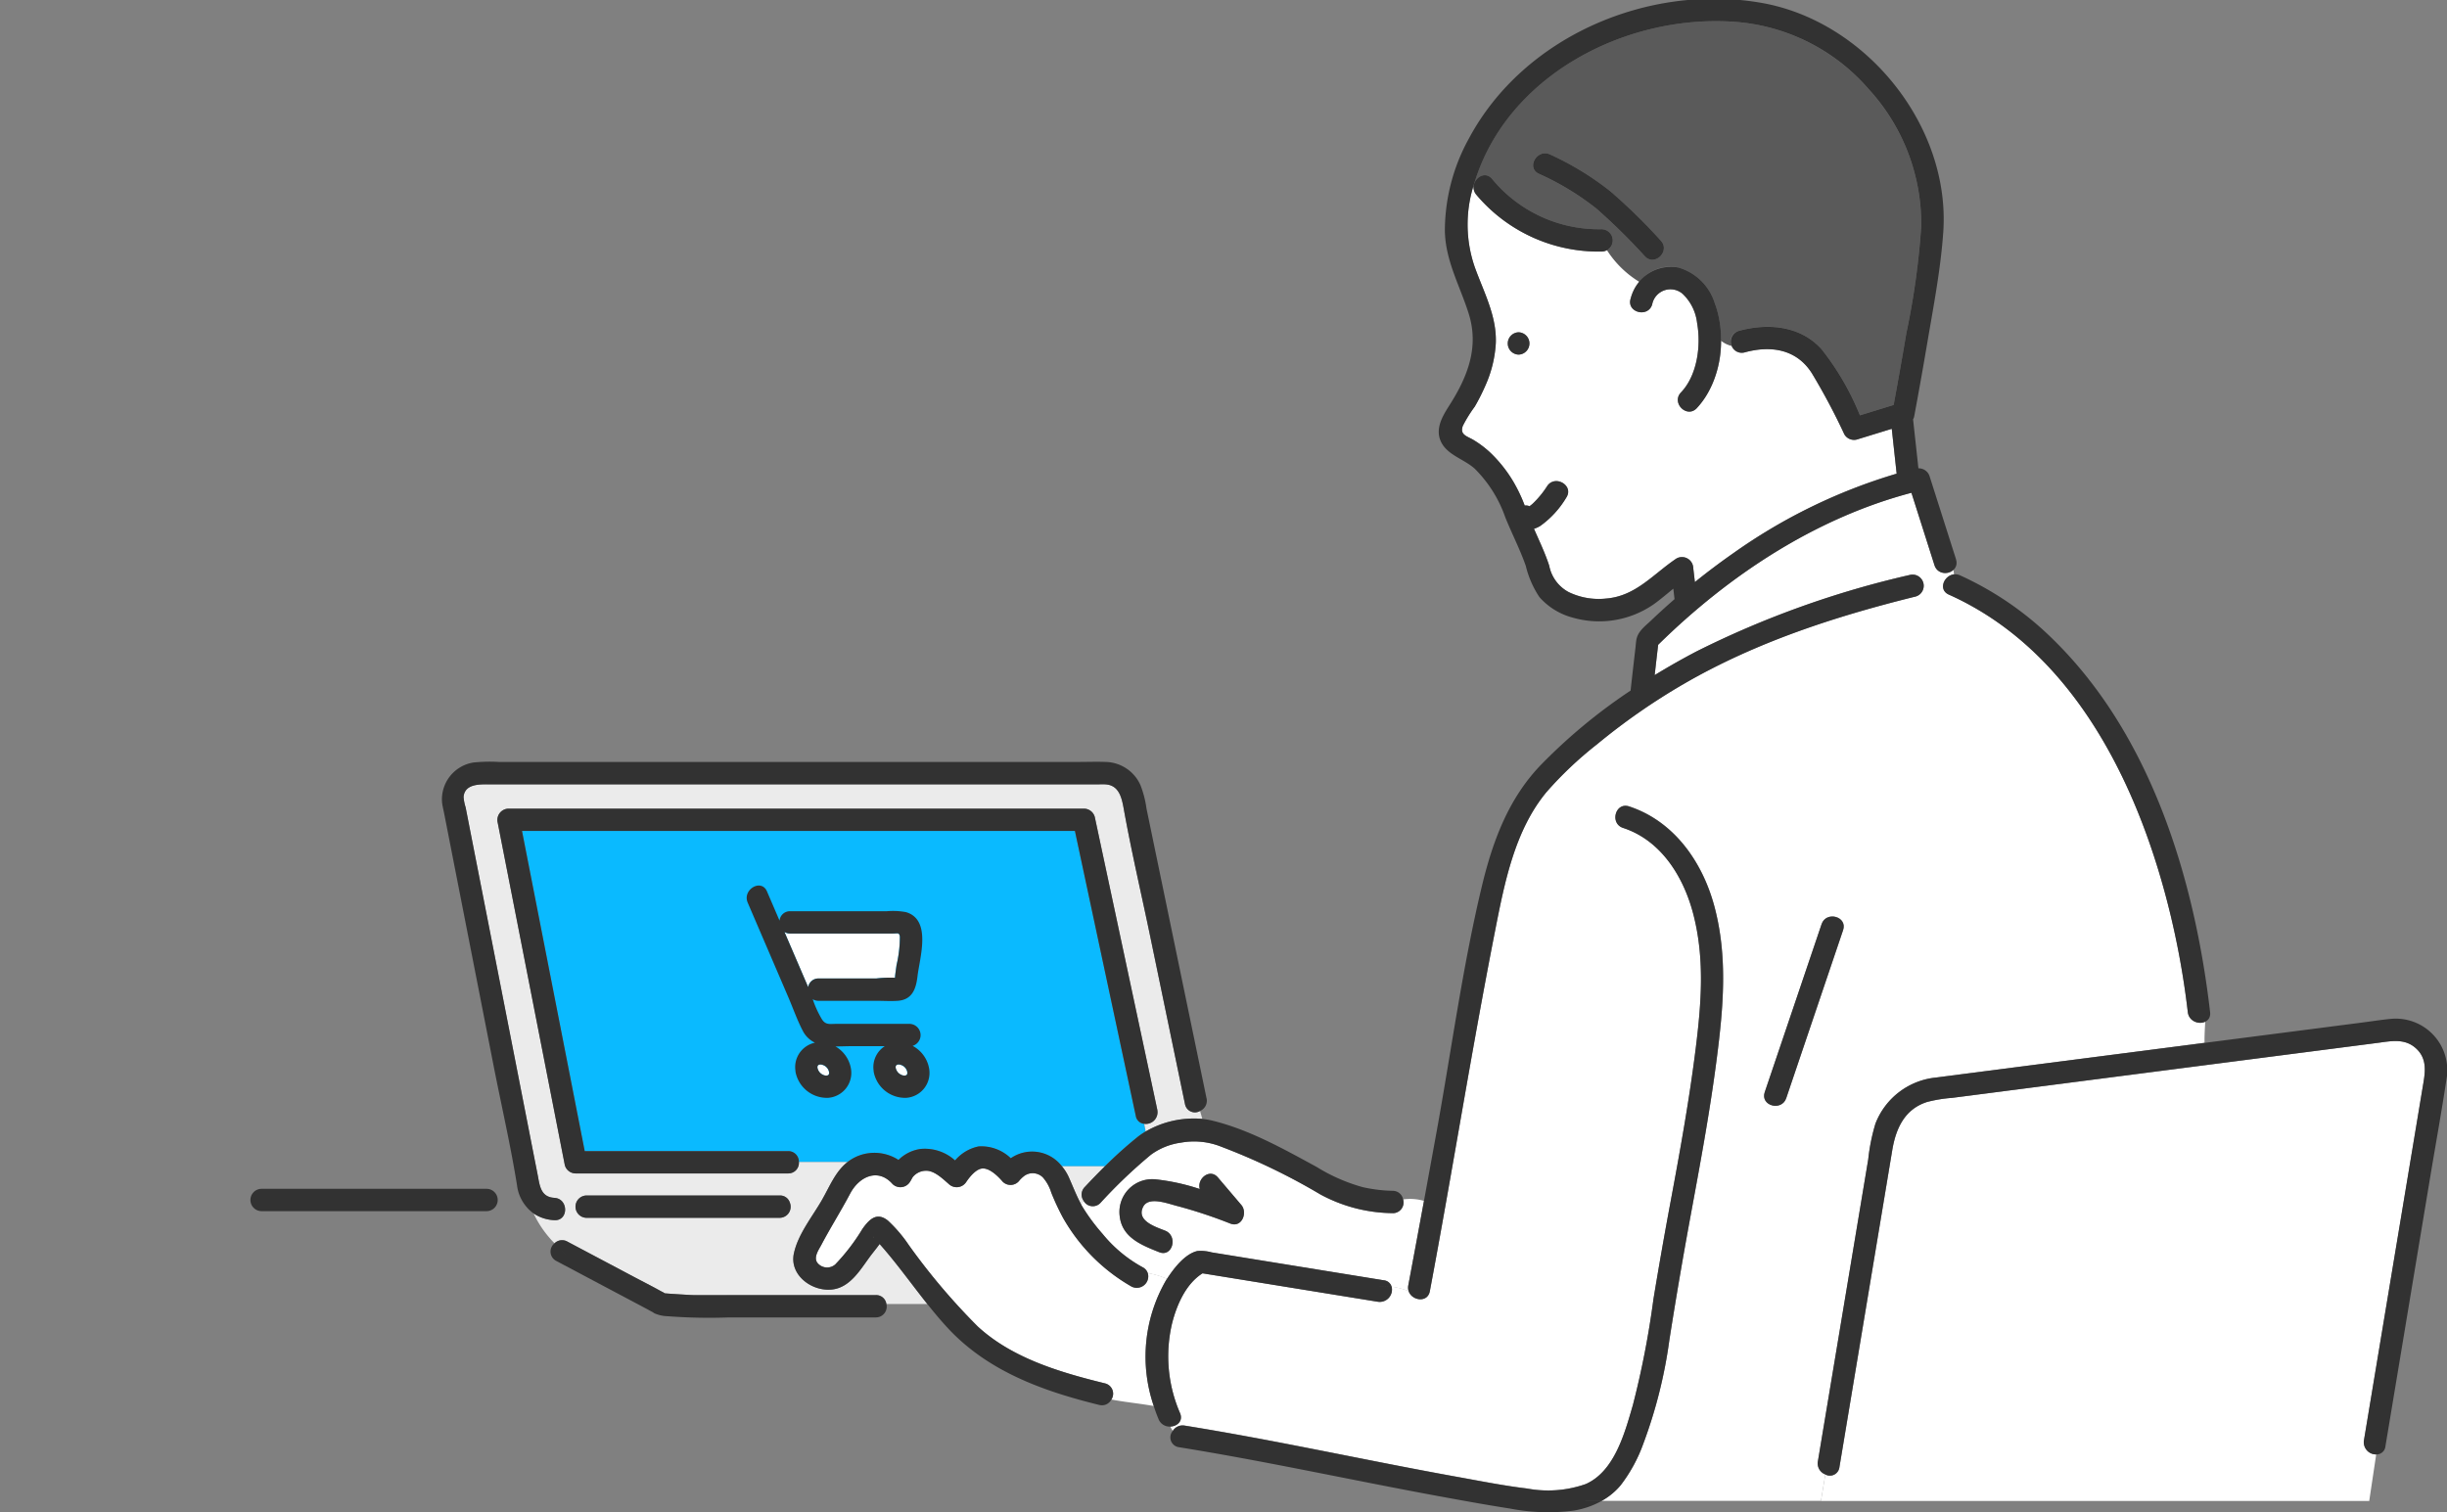<svg xmlns="http://www.w3.org/2000/svg" xmlns:xlink="http://www.w3.org/1999/xlink" width="254" height="157" viewBox="0 0 254 157">
  <rect x="0" y="0" width="254" height="157" fill="#808080" stroke="none"/>
  <defs>
    <clipPath id="clip-path">
      <rect id="長方形_26548" data-name="長方形 26548" width="254" height="157" transform="translate(1251 3343)" fill="none" stroke="#707070" stroke-width="1"/>
    </clipPath>
    <clipPath id="clip-path-2">
      <rect id="長方形_24891" data-name="長方形 24891" width="228.022" height="157.129" fill="none"/>
    </clipPath>
  </defs>
  <g id="マスクグループ_85" data-name="マスクグループ 85" transform="translate(-1251 -3343)" clip-path="url(#clip-path)">
    <g id="グループ_12031" data-name="グループ 12031" transform="translate(1277 3342.871)">
      <g id="グループ_12030" data-name="グループ 12030" clip-path="url(#clip-path-2)">
        <path id="パス_2725" data-name="パス 2725" d="M312.594,609.458a.12.12,0,0,0-.005-.037c0,.013,0,.023.005.037" transform="translate(-246.743 -481.048)" fill="#ffdc50"/>
        <path id="パス_2726" data-name="パス 2726" d="M379.073,581.982l.02-.022.03-.04c-.016.021-.033.042-.05.062" transform="translate(-299.222 -459.34)" fill="#ffdc50"/>
        <path id="パス_2727" data-name="パス 2727" d="M628.846,250.89c.021.027.018.019.058-.009l-.058.009" transform="translate(-496.381 -198.034)" fill="#ffdc50"/>
        <path id="パス_2728" data-name="パス 2728" d="M306.841,610.216c-.039-.058-.076-.108-.044-.017.005.016.023.02.044.017" transform="translate(-242.162 -481.622)" fill="#ffdc50"/>
        <path id="パス_2729" data-name="パス 2729" d="M172.873,444.309a4.069,4.069,0,0,1,2.273-1.135,4.681,4.681,0,0,1,3.6,1.189,4.354,4.354,0,0,1,2.448-1.448,4.414,4.414,0,0,1,3.336,1.227,3.9,3.9,0,0,1,5.3.826h4.47a44.135,44.135,0,0,1,3.366-3.023,7.528,7.528,0,0,1,.864-.593l-.156-.793a.978.978,0,0,1-.87-.823l-.807-3.78-5.508-25.8H133.8l.585,2.986L140.31,443.4h21.11a1.092,1.092,0,0,1,1.118,1.133h5.045a4.5,4.5,0,0,1,1.127-.646,4.612,4.612,0,0,1,4.162.426" transform="translate(-105.614 -323.759)" fill="#0abaff"/>
        <path id="パス_2730" data-name="パス 2730" d="M181.429,421.025a1.047,1.047,0,0,1-1.563-.7l-.208-1-3.419-16.487c-.91-4.39-1.944-8.773-2.734-13.186-.211-1.176-.507-2.448-1.9-2.534-.293-.018-.593,0-.886,0H107.85c-1.03,0-2.756-.134-2.872,1.307a4.611,4.611,0,0,0,.21,1.073l.47,2.4q.774,3.952,1.549,7.9,1.9,9.679,3.793,19.358l1.363,6.956c.111.568.229,1.135.334,1.7.2,1.064.344,2.155,1.706,2.234,1.485.086,1.49,2.4,0,2.317a4.19,4.19,0,0,1-2.15-.691,11.16,11.16,0,0,0,2.171,3.091,1.113,1.113,0,0,1,1.333-.176l6.84,3.627c.969.514,1.952,1.006,2.909,1.542a3.165,3.165,0,0,1,.306.162l.056.039c.433.044,2.723.184,2.955.185,1.637.008,3.274,0,4.91,0h14.041a1.069,1.069,0,0,1,1.1.926h4.242c-1.654-2.076-3.188-4.247-4.951-6.229-.331.47-.718.923-1.037,1.36-.97,1.326-1.994,3.064-3.747,3.343-2.11.336-4.6-1.4-4.115-3.716.406-1.919,1.777-3.646,2.77-5.317h-3.2a1.148,1.148,0,0,1-1.04,1.61H117.726a1.159,1.159,0,0,1,0-2.317H137.8a1.054,1.054,0,0,1,1.04.707h3.2c.039-.066.079-.132.117-.2.834-1.447,1.412-2.988,2.682-3.982h-5.045a1.1,1.1,0,0,1-1.118,1.184h-22.06a1.169,1.169,0,0,1-1.117-.851q-.436-2.226-.872-4.452-3.048-15.552-6.094-31.1a1.175,1.175,0,0,1,1.117-1.467h59.734a1.171,1.171,0,0,1,1.117.851l.807,3.78,5.69,26.649a1.216,1.216,0,0,1-1.364,1.439l.156.793a10.01,10.01,0,0,1,5.874-1.306Z" transform="translate(-82.863 -305.56)" fill="#ebebeb"/>
        <path id="パス_2731" data-name="パス 2731" d="M402.2,577.572c.68-.726,1.378-1.449,2.095-2.156h-4.47a4.925,4.925,0,0,1,.736,1.18c.412.928.775,1.873,1.257,2.767.086-.128.17-.257.255-.382a1.11,1.11,0,0,1,.127-1.409" transform="translate(-315.6 -454.206)" fill="#ebebeb"/>
        <path id="パス_2732" data-name="パス 2732" d="M314.951,588.115c.03-.049.063-.1.1-.15a7.933,7.933,0,0,0-1.991-.6,1.192,1.192,0,0,1-1.686,1.4,19,19,0,0,1-7.135-7.178,25.35,25.35,0,0,1-1.2-2.581,4.282,4.282,0,0,0-.875-1.578,1.5,1.5,0,0,0-1.872-.187,2.967,2.967,0,0,0-.42.364c-.035.033-.06.059-.08.081a.262.262,0,0,1-.041.048,1.152,1.152,0,0,1-1.749.146c-.472-.552-1.4-1.484-2.186-1.364-.626.1-1.25.874-1.59,1.373a1.18,1.18,0,0,1-1.82.234c-.627-.544-1.486-1.39-2.35-1.381a1.777,1.777,0,0,0-1.372.634c-.105.128-.387.754-.181.236a1.172,1.172,0,0,1-1.936.511c-1.512-1.708-3.475-.769-4.4.989-.944,1.789-2.025,3.5-2.97,5.285-.295.557-.856,1.322-.433,1.9a1.288,1.288,0,0,0,1.852.174,21.048,21.048,0,0,0,2.831-3.7c.7-.981,1.481-1.778,2.631-.86a14.4,14.4,0,0,1,2.17,2.538,66.984,66.984,0,0,0,7.153,8.452c3.588,3.313,8.584,4.777,13.22,5.916a1.1,1.1,0,0,1,.66,1.674c1.433.279,2.961.414,4.4.677a15.822,15.822,0,0,1,1.274-13.053" transform="translate(-219.917 -455.068)" fill="#fff"/>
        <path id="パス_2733" data-name="パス 2733" d="M441.624,570.587a16.032,16.032,0,0,1-7.509-1.947,65.713,65.713,0,0,0-10.264-4.943,7.593,7.593,0,0,0-4.212-.425,6.814,6.814,0,0,0-3.109,1.255,52.428,52.428,0,0,0-5.229,4.991,1.09,1.09,0,0,1-1.766-.23c-.086.126-.169.254-.255.382.035.065.069.131.106.2a20.41,20.41,0,0,0,2.145,2.9,14.015,14.015,0,0,0,4.158,3.452,1.065,1.065,0,0,1,.517.6,7.941,7.941,0,0,1,1.99.6c.7-1.088,1.858-2.59,3.153-2.895a4.235,4.235,0,0,1,1.485.141l6.239,1.012,11.641,1.888a.92.92,0,0,1,.8.661,7.388,7.388,0,0,1,1.772.466,1.2,1.2,0,0,1-.036-.61q.824-4.382,1.629-8.768a5.139,5.139,0,0,0-2.169-.155,1.112,1.112,0,0,1-1.085,1.436m-16.833,1.087a49.428,49.428,0,0,0-5.445-1.808c-1.082-.269-3.071-1.079-3.635.084-.7,1.444,1.31,2.059,2.292,2.451,1.37.548.769,2.788-.616,2.234-1.819-.727-3.86-1.514-4.1-3.752a3.407,3.407,0,0,1,3.736-3.808,22.056,22.056,0,0,1,4.58,1.005c-.321-1.057,1.036-2.195,1.883-1.2l2.43,2.856c.674.792.055,2.379-1.127,1.936" transform="translate(-323.066 -444.513)" fill="#fff"/>
        <path id="パス_2734" data-name="パス 2734" d="M831.49,556.6a1.267,1.267,0,0,1-1.268-1.453l.114-.688,4.993-30.024.977-5.876c.251-1.51.6-3.044-.788-4.207-1.146-.958-2.529-.651-3.862-.478l-5,.646-33.565,4.338-5.628.727a14.544,14.544,0,0,0-2.589.427c-2.358.758-3.244,2.793-3.615,5.018l-.912,5.471-4.576,27.452a.991.991,0,0,1-1.461.733l-.458,2.75h56.914Z" transform="translate(-610.839 -405.478)" fill="#fff"/>
        <path id="パス_2735" data-name="パス 2735" d="M559.82,298.386a1.289,1.289,0,0,1-1.8-1,85.13,85.13,0,0,0-2.07-11.21c-3.283-12.867-10.011-26.441-22.734-32.138-1.139-.51-.5-1.991.534-2.105q-.034-.232-.053-.466a1.2,1.2,0,0,1-1.968-.481l-2.393-7.522c-10,2.64-18.971,8.576-26.291,15.781q-.186,1.574-.362,3.149c1.425-.873,2.872-1.691,4.327-2.454a98.085,98.085,0,0,1,22.179-7.951,1.16,1.16,0,0,1,.616,2.234c-8.371,2.069-16.627,4.749-24.118,9.093a66.7,66.7,0,0,0-8.989,6.26,38.726,38.726,0,0,0-5.23,4.942c-3.307,3.976-4.368,9.427-5.339,14.359-2.45,12.452-4.437,25-6.784,37.478-.233,1.24-1.866.984-2.2-.006a7.389,7.389,0,0,0-1.772-.467,1.278,1.278,0,0,1-1.415,1.573l-18.213-2.954c-1.731,1.094-2.666,3.258-3.154,5.163a14.832,14.832,0,0,0,.825,9.362c.336.818-.314,1.36-1.016,1.383a2.926,2.926,0,0,0,.26.454,1.2,1.2,0,0,1,1.234-.558c9.5,1.526,18.881,3.627,28.344,5.332,2.392.431,4.794.913,7.209,1.2a11.787,11.787,0,0,0,6.076-.462c3-1.319,4.061-5.333,4.9-8.2a92.816,92.816,0,0,0,2.135-11q.834-5.074,1.781-10.129c.994-5.329,1.956-10.65,2.622-16.032.572-4.621.92-9.193-.253-13.76-.994-3.869-3.321-7.691-7.3-9-1.413-.463-.8-2.7.616-2.234,4.685,1.536,7.641,5.8,8.867,10.41,1.392,5.235.92,10.472.239,15.766-.732,5.689-1.793,11.308-2.831,16.945q-1.125,6.114-2.086,12.256a49.645,49.645,0,0,1-2.707,10.782,15.893,15.893,0,0,1-2.36,4.328,6.94,6.94,0,0,1-1.977,1.619h22.77l.458-2.75a1.22,1.22,0,0,1-.774-1.349l.128-.768,5.1-30.592a20.015,20.015,0,0,1,.75-3.71,7.535,7.535,0,0,1,6.307-4.786q5.457-.71,10.915-1.411l16.931-2.188c-.013-.736.032-1.464.074-2.2m-37.586-9.505-5.9,17.439c-.476,1.407-2.713.8-2.234-.616l5.9-17.439c.476-1.407,2.713-.8,2.234.616" transform="translate(-356.922 -192.182)" fill="#fff"/>
        <path id="パス_2736" data-name="パス 2736" d="M378.974,582.242l.021-.026a.217.217,0,0,0-.021.026" transform="translate(-299.144 -459.574)" fill="#ffdc50"/>
        <path id="パス_2737" data-name="パス 2737" d="M630.032,43.194c3.026-.836,6.4-.561,8.616,1.894a27.875,27.875,0,0,1,3.982,6.866l3.5-1.078q.7-3.768,1.337-7.547a79.032,79.032,0,0,0,1.524-11.007,20.7,20.7,0,0,0-5.468-14.23,20.332,20.332,0,0,0-14.176-7c-11.1-.694-23.345,5.586-26.741,16.727-.047.153-.09.307-.133.46l.047.034c-.011-.955,1.167-1.8,1.923-.89a14.357,14.357,0,0,0,11.392,5.217,1.166,1.166,0,0,1,.529,2.185,10.442,10.442,0,0,0,3.378,3.3,3.987,3.987,0,0,1,4.095-1.493,5.574,5.574,0,0,1,3.72,3.684,10.955,10.955,0,0,1,.652,3.912,2.779,2.779,0,0,0,1.1.539,1.117,1.117,0,0,1,.718-1.569m-9.723-7.742a62.816,62.816,0,0,0-5.035-4.955,27.926,27.926,0,0,0-5.973-3.619c-1.348-.64-.17-2.637,1.17-2a30.411,30.411,0,0,1,6.227,3.8,59.2,59.2,0,0,1,5.25,5.132c1.032,1.077-.6,2.717-1.638,1.638" transform="translate(-475.567 -8.713)" fill="#5a5a5a"/>
        <path id="パス_2738" data-name="パス 2738" d="M621.388,115.819c-1.032,1.081-2.668-.56-1.638-1.639,1.7-1.777,2.093-4.868,1.674-7.2a4.937,4.937,0,0,0-1.492-3.024,1.929,1.929,0,0,0-3.172,1.1c-.448,1.419-2.684.809-2.235-.616a5.294,5.294,0,0,1,.918-1.722,10.44,10.44,0,0,1-3.378-3.3,1.17,1.17,0,0,1-.529.132,16.57,16.57,0,0,1-13.031-5.9,1.174,1.174,0,0,1-.285-.749l-.047-.033a13.42,13.42,0,0,0,.152,8.256c.925,2.592,2.311,5.1,2.2,7.938a12.446,12.446,0,0,1-1.09,4.421,20.331,20.331,0,0,1-1.1,2.173,14.1,14.1,0,0,0-1.23,1.985c-.342.941.407,1.055,1.117,1.478a10.4,10.4,0,0,1,1.664,1.247,14.083,14.083,0,0,1,2.439,3.041,15.917,15.917,0,0,1,1.2,2.514,1.007,1.007,0,0,1,.5.069,3.107,3.107,0,0,0,.34-.274,9.643,9.643,0,0,0,1.48-1.8c.813-1.245,2.819-.083,2,1.17a9.717,9.717,0,0,1-2.68,2.933,2.69,2.69,0,0,1-.678.314c.553,1.273,1.156,2.517,1.584,3.84a3.948,3.948,0,0,0,2.019,2.732,7.156,7.156,0,0,0,3.888.67c3.087-.25,4.881-2.544,7.3-4.157a1.173,1.173,0,0,1,1.743,1l.169,1.448q1.945-1.567,3.993-3a57.49,57.49,0,0,1,16.953-8.256q-.254-2.329-.507-4.658l-3.611,1.111a1.166,1.166,0,0,1-1.309-.532,67.237,67.237,0,0,0-3.35-6.306c-1.591-2.555-4.291-2.958-7.019-2.2a1.075,1.075,0,0,1-1.333-.665,2.781,2.781,0,0,1-1.1-.539,10.362,10.362,0,0,1-2.521,6.993m-18.493-5.56a1.159,1.159,0,0,1,0-2.317,1.159,1.159,0,0,1,0,2.317" transform="translate(-471.264 -73.313)" fill="#fff"/>
        <path id="パス_2739" data-name="パス 2739" d="M173.632,410.964,167.4,380.888a10.454,10.454,0,0,0-.637-2.454,4.047,4.047,0,0,0-3.61-2.383c-.924-.036-1.857,0-2.781,0h-60.2a16.571,16.571,0,0,0-2.647.06,3.878,3.878,0,0,0-3.241,4.193c.052.383.15.764.224,1.143l1.273,6.5,3.887,19.84c.8,4.059,1.735,8.117,2.391,12.2a4.252,4.252,0,0,0,1.731,2.945,6.888,6.888,0,0,1-.5-1.646,6.888,6.888,0,0,0,.5,1.646,4.19,4.19,0,0,0,2.15.691c1.49.086,1.485-2.231,0-2.317-1.362-.079-1.508-1.169-1.705-2.234-.105-.569-.223-1.136-.334-1.7l-1.363-6.956-3.793-19.358-1.549-7.9-.47-2.4a4.609,4.609,0,0,1-.21-1.073c.116-1.441,1.841-1.307,2.872-1.307h62.866c.293,0,.593-.018.886,0,1.4.086,1.691,1.359,1.9,2.534.791,4.413,1.824,8.8,2.734,13.186l3.419,16.487.208,1a1.047,1.047,0,0,0,1.563.7l-.543-1.955.543,1.955a1.157,1.157,0,0,0,.672-1.32" transform="translate(-74.394 -296.819)" fill="#323232"/>
        <path id="パス_2740" data-name="パス 2740" d="M190.2,430.438l-5.69-26.649-.807-3.78a1.171,1.171,0,0,0-1.117-.851H122.848a1.175,1.175,0,0,0-1.117,1.467l6.094,31.1.872,4.452a1.168,1.168,0,0,0,1.117.851h22.06a1.1,1.1,0,0,0,1.118-1.184h0a1.092,1.092,0,0,0-1.118-1.133h-21.11l-5.927-30.253-.585-2.986h57.394l5.508,25.8.807,3.78a.978.978,0,0,0,.871.824l-.388-1.971.388,1.971a1.216,1.216,0,0,0,1.364-1.44" transform="translate(-96.068 -315.076)" fill="#323232"/>
        <path id="パス_2741" data-name="パス 2741" d="M180.415,618.465h2.3a1.069,1.069,0,0,0-1.1-.926H167.581c-1.637,0-3.274.008-4.911,0-.231,0-2.522-.141-2.955-.185l-.056-.039a3.207,3.207,0,0,0-.306-.162c-.957-.536-1.94-1.029-2.908-1.542l-6.84-3.627a1.113,1.113,0,0,0-1.333.176c.563.6,1.16,1.176,1.734,1.75-.574-.574-1.171-1.149-1.734-1.75a1.093,1.093,0,0,0,.163,1.824l6.053,3.21,3.368,1.786c.018.01.5.282.615.332a1.349,1.349,0,0,0,.149.106,3.56,3.56,0,0,0,1.377.313,57.24,57.24,0,0,0,6.4.125h15.224a1.123,1.123,0,0,0,1.1-1.391Z" transform="translate(-116.711 -482.956)" fill="#323232"/>
        <path id="パス_2742" data-name="パス 2742" d="M620.7,164.387a1.159,1.159,0,0,0,0,2.317,1.159,1.159,0,0,0,0-2.317" transform="translate(-489.067 -129.759)" fill="#323232"/>
        <path id="パス_2743" data-name="パス 2743" d="M834.632,285.749c12.724,5.7,19.451,19.271,22.735,32.138a85.09,85.09,0,0,1,2.07,11.21c.17,1.464,2.489,1.481,2.317,0-1.608-13.827-6.126-28.769-16.343-38.742a33.282,33.282,0,0,0-9.609-6.606c-1.35-.6-2.529,1.392-1.17,2" transform="translate(-658.343 -223.888)" fill="#323232"/>
        <path id="パス_2744" data-name="パス 2744" d="M616.011,92.575a14.358,14.358,0,0,1-11.392-5.217c-.955-1.147-2.587.5-1.638,1.638a16.57,16.57,0,0,0,13.031,5.9,1.159,1.159,0,0,0,0-2.317" transform="translate(-475.738 -68.649)" fill="#323232"/>
        <path id="パス_2745" data-name="パス 2745" d="M645.286,85.212a59.234,59.234,0,0,0-5.25-5.132,30.41,30.41,0,0,0-6.227-3.8c-1.34-.636-2.517,1.361-1.169,2a27.925,27.925,0,0,1,5.973,3.618,62.858,62.858,0,0,1,5.035,4.955c1.033,1.079,2.671-.561,1.638-1.638" transform="translate(-498.905 -60.111)" fill="#323232"/>
        <path id="パス_2746" data-name="パス 2746" d="M751.824,453.135l-5.9,17.439c-.479,1.416,1.759,2.023,2.234.616l5.9-17.439c.479-1.416-1.759-2.023-2.234-.616" transform="translate(-588.747 -357.053)" fill="#323232"/>
        <path id="パス_2747" data-name="パス 2747" d="M684.892,132.112a4.3,4.3,0,0,0-5.012,3.215c-.45,1.425,1.786,2.035,2.234.616a1.929,1.929,0,0,1,3.172-1.1,4.935,4.935,0,0,1,1.492,3.024c.42,2.333.023,5.424-1.674,7.2-1.03,1.079.606,2.72,1.638,1.639,2.567-2.69,3.155-7.5,1.869-10.906a5.574,5.574,0,0,0-3.72-3.684" transform="translate(-536.618 -104.197)" fill="#323232"/>
        <path id="パス_2748" data-name="パス 2748" d="M24.537,586.521H1.119a1.159,1.159,0,0,0,0,2.317H24.537a1.159,1.159,0,0,0,0-2.317" transform="translate(0 -462.972)" fill="#323232"/>
        <path id="パス_2749" data-name="パス 2749" d="M627.311,58.193l-2.738-8.6a1.181,1.181,0,0,0-1.166-.842l-.554-5.087a.851.851,0,0,0,.112-.286q.724-3.878,1.382-7.768c.639-3.756,1.37-7.557,1.637-11.363.776-11.052-8.024-21.894-18.813-23.809-11.725-2.081-24.765,3.439-30.449,14.118a19.86,19.86,0,0,0-2.47,9.522c.05,3.111,1.561,5.715,2.472,8.607,1.1,3.49-.112,6.567-2.007,9.533-.754,1.18-1.56,2.549-.783,3.935.718,1.279,2.42,1.695,3.458,2.675a13.284,13.284,0,0,1,3.133,5.012c.673,1.675,1.54,3.347,2.128,5.042a10.13,10.13,0,0,0,1.411,3.234,6.978,6.978,0,0,0,3.445,2.13,9.935,9.935,0,0,0,8.473-1.417c.686-.5,1.328-1.049,1.983-1.583q.059.505.118,1.01c0,.025.008.049.012.074q-1.248,1.086-2.446,2.226c-.611.583-1.354,1.106-1.512,1.966-.055.3-.072.61-.107.911q-.257,2.195-.5,4.391a57.069,57.069,0,0,0-9.319,7.723c-3.4,3.535-5.025,8-6.145,12.7-1.983,8.31-3.126,16.855-4.651,25.26q-.662,3.648-1.332,7.294a1.436,1.436,0,0,1,.228.137,1.436,1.436,0,0,0-.228-.137q-.806,4.385-1.629,8.768a1.2,1.2,0,0,0,.036.61c.222.083.442.171.662.259-.22-.088-.44-.176-.662-.259.332.99,1.965,1.246,2.2.006,2.347-12.474,4.334-25.025,6.784-37.478.97-4.932,2.032-10.383,5.339-14.359a38.708,38.708,0,0,1,5.229-4.942,66.659,66.659,0,0,1,8.989-6.26c7.492-4.344,15.747-7.024,24.118-9.093a1.16,1.16,0,0,0-.616-2.235,98.082,98.082,0,0,0-22.179,7.951c-1.454.763-2.9,1.582-4.327,2.454q.177-1.575.362-3.149c7.32-7.2,16.291-13.141,26.291-15.781l2.393,7.522c.451,1.416,2.688.811,2.234-.616m-44.572-5.335.058-.009c-.039.029-.037.037-.058.009m39.438-18.24q-.639,3.778-1.337,7.547l-3.5,1.078a27.863,27.863,0,0,0-3.982-6.866c-2.219-2.455-5.589-2.73-8.616-1.894a1.16,1.16,0,0,0,.616,2.234c2.728-.753,5.428-.351,7.019,2.2a67.308,67.308,0,0,1,3.35,6.306,1.166,1.166,0,0,0,1.308.532l3.611-1.111.507,4.658A57.486,57.486,0,0,0,604.2,57.563q-2.048,1.427-3.993,3-.084-.724-.169-1.448a1.173,1.173,0,0,0-1.743-1c-2.417,1.614-4.21,3.908-7.3,4.157a7.155,7.155,0,0,1-3.888-.67,3.947,3.947,0,0,1-2.019-2.732c-.427-1.322-1.031-2.567-1.584-3.84a2.687,2.687,0,0,0,.679-.314,9.714,9.714,0,0,0,2.68-2.933c.818-1.252-1.187-2.414-2-1.17a9.639,9.639,0,0,1-1.48,1.8,3.106,3.106,0,0,1-.34.274,1.007,1.007,0,0,0-.5-.069,15.9,15.9,0,0,0-1.2-2.514,14.073,14.073,0,0,0-2.439-3.041,10.372,10.372,0,0,0-1.664-1.247c-.71-.424-1.458-.538-1.117-1.479a14.106,14.106,0,0,1,1.23-1.985,20.378,20.378,0,0,0,1.1-2.173,12.448,12.448,0,0,0,1.09-4.421c.11-2.836-1.276-5.346-2.2-7.938a13.59,13.59,0,0,1-.02-8.716c3.4-11.141,15.636-17.421,26.741-16.727a20.332,20.332,0,0,1,14.176,7A20.7,20.7,0,0,1,623.7,23.61a79.009,79.009,0,0,1-1.524,11.007" transform="translate(-450.274 -0.001)" fill="#323232"/>
        <path id="パス_2750" data-name="パス 2750" d="M495.469,469.928h2.689a6.939,6.939,0,0,0,1.976-1.619,15.9,15.9,0,0,0,2.36-4.328A49.65,49.65,0,0,0,505.2,453.2q.967-6.141,2.086-12.256c1.038-5.638,2.1-11.257,2.83-16.945.681-5.294,1.153-10.531-.239-15.766-1.226-4.612-4.182-8.874-8.867-10.409-1.42-.466-2.029,1.771-.616,2.234,3.98,1.3,6.307,5.127,7.3,9,1.173,4.567.825,9.139.253,13.76-.666,5.382-1.628,10.7-2.622,16.032q-.943,5.055-1.781,10.129a92.779,92.779,0,0,1-2.135,11c-.835,2.868-1.892,6.881-4.9,8.2a11.782,11.782,0,0,1-6.075.462c-2.414-.288-4.817-.77-7.209-1.2-9.463-1.706-18.849-3.806-28.344-5.333a1.2,1.2,0,0,0-1.234.558,2.205,2.205,0,0,0,.585.574,2.205,2.205,0,0,1-.585-.574,1.025,1.025,0,0,0,.618,1.676c9.025,1.451,17.95,3.424,26.938,5.077,2.486.457,4.976.911,7.475,1.3a20.814,20.814,0,0,0,6.572.213,8.95,8.95,0,0,0,2.9-.994Z" transform="translate(-357.919 -313.972)" fill="#323232"/>
        <path id="パス_2751" data-name="パス 2751" d="M465.4,620.764a4.564,4.564,0,0,1,1.274-.031.92.92,0,0,0-.8-.661l-11.641-1.888L448,617.172a4.241,4.241,0,0,0-1.485-.141c-1.3.3-2.451,1.807-3.153,2.895.089.044.177.091.263.143-.086-.052-.174-.1-.263-.143l-.1.15a15.821,15.821,0,0,0-1.273,13.053,15.146,15.146,0,0,1,1.632.38,15.146,15.146,0,0,0-1.632-.38q.221.7.5,1.366a1.231,1.231,0,0,0,1.218.767,7.656,7.656,0,0,1-.313-.826,7.656,7.656,0,0,0,.313.826c.7-.023,1.353-.566,1.016-1.383a14.832,14.832,0,0,1-.825-9.362c.488-1.9,1.423-4.069,3.154-5.163l18.213,2.954a1.278,1.278,0,0,0,1.415-1.573,4.564,4.564,0,0,0-1.274.031" transform="translate(-348.228 -487.029)" fill="#323232"/>
        <path id="パス_2752" data-name="パス 2752" d="M178.2,590.522h4.223a1.053,1.053,0,0,0-1.039-.707H161.311a1.159,1.159,0,0,0,0,2.317h20.072a1.148,1.148,0,0,0,1.039-1.61Z" transform="translate(-126.448 -465.572)" fill="#323232"/>
        <path id="パス_2753" data-name="パス 2753" d="M299.1,591.487c.444.133.906.241,1.379.333a1.1,1.1,0,0,0-.661-1.674c-4.636-1.138-9.632-2.6-13.22-5.916a66.979,66.979,0,0,1-7.153-8.452,14.394,14.394,0,0,0-2.17-2.538c-1.15-.917-1.934-.121-2.631.86a21.06,21.06,0,0,1-2.831,3.7,1.288,1.288,0,0,1-1.852-.174c-.423-.576.138-1.341.433-1.9.946-1.787,2.026-3.5,2.971-5.285.928-1.758,2.891-2.7,4.4-.989a1.172,1.172,0,0,0,1.936-.511c-.205.518.076-.108.181-.235a1.777,1.777,0,0,1,1.372-.634c.865-.009,1.723.837,2.35,1.381a1.18,1.18,0,0,0,1.82-.234c.34-.5.964-1.278,1.59-1.373.787-.12,1.714.812,2.186,1.364a1.152,1.152,0,0,0,1.749-.146.262.262,0,0,1,.021-.026c.017-.021.034-.041.05-.062l-.03.04c.02-.021.046-.048.08-.081a2.977,2.977,0,0,1,.42-.364,1.5,1.5,0,0,1,1.872.187,4.279,4.279,0,0,1,.875,1.578,25.341,25.341,0,0,0,1.2,2.581,19,19,0,0,0,7.134,7.178,1.192,1.192,0,0,0,1.687-1.4,14.433,14.433,0,0,1-1.686-.415,14.433,14.433,0,0,0,1.686.415,1.065,1.065,0,0,0-.517-.6,14.009,14.009,0,0,1-4.158-3.452,20.4,20.4,0,0,1-2.145-2.9c-.037-.065-.071-.131-.106-.2a4.549,4.549,0,0,1-.552.7,4.549,4.549,0,0,0,.552-.7c-.482-.894-.845-1.839-1.257-2.767a4.92,4.92,0,0,0-.736-1.18h0a3.9,3.9,0,0,0-5.3-.826,4.415,4.415,0,0,0-3.336-1.227A4.352,4.352,0,0,0,284.255,567a4.681,4.681,0,0,0-3.6-1.189,4.069,4.069,0,0,0-2.273,1.135,4.611,4.611,0,0,0-4.162-.426,4.5,4.5,0,0,0-1.127.646h0c-1.27.993-1.848,2.535-2.682,3.981-.038.066-.078.132-.117.2h0c-.992,1.67-2.363,3.4-2.77,5.317-.489,2.313,2.005,4.052,4.115,3.716,1.753-.279,2.776-2.017,3.747-3.343.319-.437.706-.89,1.037-1.36,1.763,1.981,3.3,4.153,4.951,6.229h0c.71.891,1.439,1.766,2.222,2.6,4.159,4.424,9.832,6.456,15.608,7.875a1.1,1.1,0,0,0,1.277-.561c-.472-.092-.934-.2-1.379-.333m-23.344-16.512c-.031-.091.005-.041.044.017-.022,0-.039,0-.044-.017m1.211-.2a.118.118,0,0,1,.005.037.118.118,0,0,0-.005-.037" transform="translate(-211.118 -446.399)" fill="#323232"/>
        <path id="パス_2754" data-name="パス 2754" d="M378.974,582.158a.264.264,0,0,0,.041-.048l-.02.022-.021.026" transform="translate(-299.144 -459.49)" fill="#323232"/>
        <path id="パス_2755" data-name="パス 2755" d="M434.292,582.462a49.389,49.389,0,0,1,5.445,1.808c1.183.443,1.8-1.144,1.127-1.936l-2.43-2.856c-.847-1-2.2.142-1.883,1.2a22.035,22.035,0,0,0-4.58-1.005,3.407,3.407,0,0,0-3.735,3.808c.238,2.238,2.279,3.025,4.1,3.752,1.384.554,1.986-1.687.616-2.234-.982-.393-2.991-1.008-2.292-2.451.563-1.162,2.552-.352,3.634-.084" transform="translate(-338.012 -457.11)" fill="#323232"/>
        <path id="パス_2756" data-name="パス 2756" d="M441.854,559.354a15.416,15.416,0,0,1-3.121-.384,18.51,18.51,0,0,1-4.8-2.114c-3.442-1.873-7.1-3.926-10.944-4.823a7.248,7.248,0,0,0-.9-.147l.328,1.182-.328-1.182a10.01,10.01,0,0,0-5.874,1.306l.409,2.076-.409-2.076a7.514,7.514,0,0,0-.864.593,44.166,44.166,0,0,0-3.366,3.023h0c-.717.707-1.415,1.429-2.094,2.156a1.11,1.11,0,0,0-.127,1.409,2.753,2.753,0,0,1,1.046-1,2.753,2.753,0,0,0-1.046,1,1.09,1.09,0,0,0,1.766.23,52.433,52.433,0,0,1,5.229-4.991,6.812,6.812,0,0,1,3.109-1.255,7.6,7.6,0,0,1,4.212.425,65.688,65.688,0,0,1,10.264,4.943,16.033,16.033,0,0,0,7.509,1.947,1.112,1.112,0,0,0,1.085-1.436,1.952,1.952,0,0,1-.847-.171,1.952,1.952,0,0,0,.847.171,1.084,1.084,0,0,0-1.085-.881" transform="translate(-323.297 -435.598)" fill="#323232"/>
        <path id="パス_2757" data-name="パス 2757" d="M831.69,502.658c-.968.1-1.934.25-2.9.375l-33.31,4.3q-5.457.706-10.915,1.411a7.535,7.535,0,0,0-6.307,4.786,20,20,0,0,0-.749,3.71l-5.1,30.592q-.064.384-.128.768a1.22,1.22,0,0,0,.773,1.349l.44-2.641-.44,2.641a.991.991,0,0,0,1.461-.733l4.576-27.452L780,516.3c.371-2.225,1.258-4.26,3.615-5.018a14.526,14.526,0,0,1,2.589-.426l5.628-.727,33.565-4.338,5-.646c1.333-.172,2.716-.479,3.862.478,1.392,1.163,1.039,2.7.788,4.207l-.977,5.876q-2.5,15.012-4.993,30.024l-.115.688a1.267,1.267,0,0,0,1.268,1.454l.564-3.751-.564,3.751a.927.927,0,0,0,.966-.838l4.653-27.981c.562-3.38,1.175-6.755,1.687-10.143a5.35,5.35,0,0,0-5.855-6.248" transform="translate(-609.588 -396.748)" fill="#323232"/>
        <path id="パス_2758" data-name="パス 2758" d="M279.667,525.241c-.256.02-.3.143-.3.324a1.01,1.01,0,0,0,.874.833c.3,0,.373-.15.318-.425a.985.985,0,0,0-.9-.732" transform="translate(-220.521 -414.599)" fill="#fff"/>
        <path id="パス_2759" data-name="パス 2759" d="M318.194,525.241c-.256.02-.3.143-.3.324a1.01,1.01,0,0,0,.874.833c.3,0,.373-.15.318-.425a.985.985,0,0,0-.9-.732" transform="translate(-250.932 -414.599)" fill="#fff"/>
        <path id="パス_2760" data-name="パス 2760" d="M265.577,465.687a1.068,1.068,0,0,1,1.093-.9h5.966a12.65,12.65,0,0,1,1.955-.074c.023-.434.106-.876.157-1.305a12.8,12.8,0,0,0,.348-2.964c-.069-.462-.223-.322-.74-.322H263.719a1.131,1.131,0,0,1-.6-.159l2.442,5.686.016.039" transform="translate(-207.694 -363.072)" fill="#fff"/>
        <path id="パス_2761" data-name="パス 2761" d="M261.737,453.7a1.167,1.167,0,0,0-.289-2.284h-7.656c-.644,0-1.068.132-1.461-.471a10.542,10.542,0,0,1-.956-2.09,1.127,1.127,0,0,0,.614.168h6.068c.7,0,1.42.047,2.12,0,1.524-.1,1.919-1.239,2.07-2.533.228-1.945,1.5-5.891-1.2-6.676a7.427,7.427,0,0,0-2-.092H249.037a1.075,1.075,0,0,0-1.106.98l-1.306-3.04c-.587-1.366-2.584-.187-2,1.169l4.213,9.809c.493,1.147.916,2.366,1.492,3.474a2.729,2.729,0,0,0,1.276,1.255,2.592,2.592,0,0,0-2.037,2.84c0,.014.006.027.008.041a1.307,1.307,0,0,0,.034.267,3.319,3.319,0,0,0,3.348,2.577,2.594,2.594,0,0,0,2.381-3.039,3.3,3.3,0,0,0-1.612-2.3c.585.007,1.178-.025,1.737-.025h3.39a2.582,2.582,0,0,0-1.17,2.479c0,.014.006.027.008.041a1.3,1.3,0,0,0,.034.267,3.32,3.32,0,0,0,3.348,2.577,2.594,2.594,0,0,0,2.381-3.039,3.306,3.306,0,0,0-1.718-2.358m-9,3.091a1.009,1.009,0,0,1-.874-.833c-.007-.181.041-.3.3-.325a.985.985,0,0,1,.9.732c.055.275-.02.428-.319.425m-4.3-14.909a1.131,1.131,0,0,0,.6.159h10.637c.517,0,.671-.14.74.322a12.788,12.788,0,0,1-.348,2.964c-.05.43-.134.872-.157,1.305a12.654,12.654,0,0,0-1.955.074h-5.966a1.068,1.068,0,0,0-1.093.9l-.016-.039-2.443-5.686m12.414,14.909a1.01,1.01,0,0,1-.874-.833c-.007-.181.042-.3.3-.325a.985.985,0,0,1,.9.732c.055.275-.02.428-.318.425" transform="translate(-193.012 -344.991)" fill="#323232"/>
      </g>
    </g>
  </g>
</svg>
